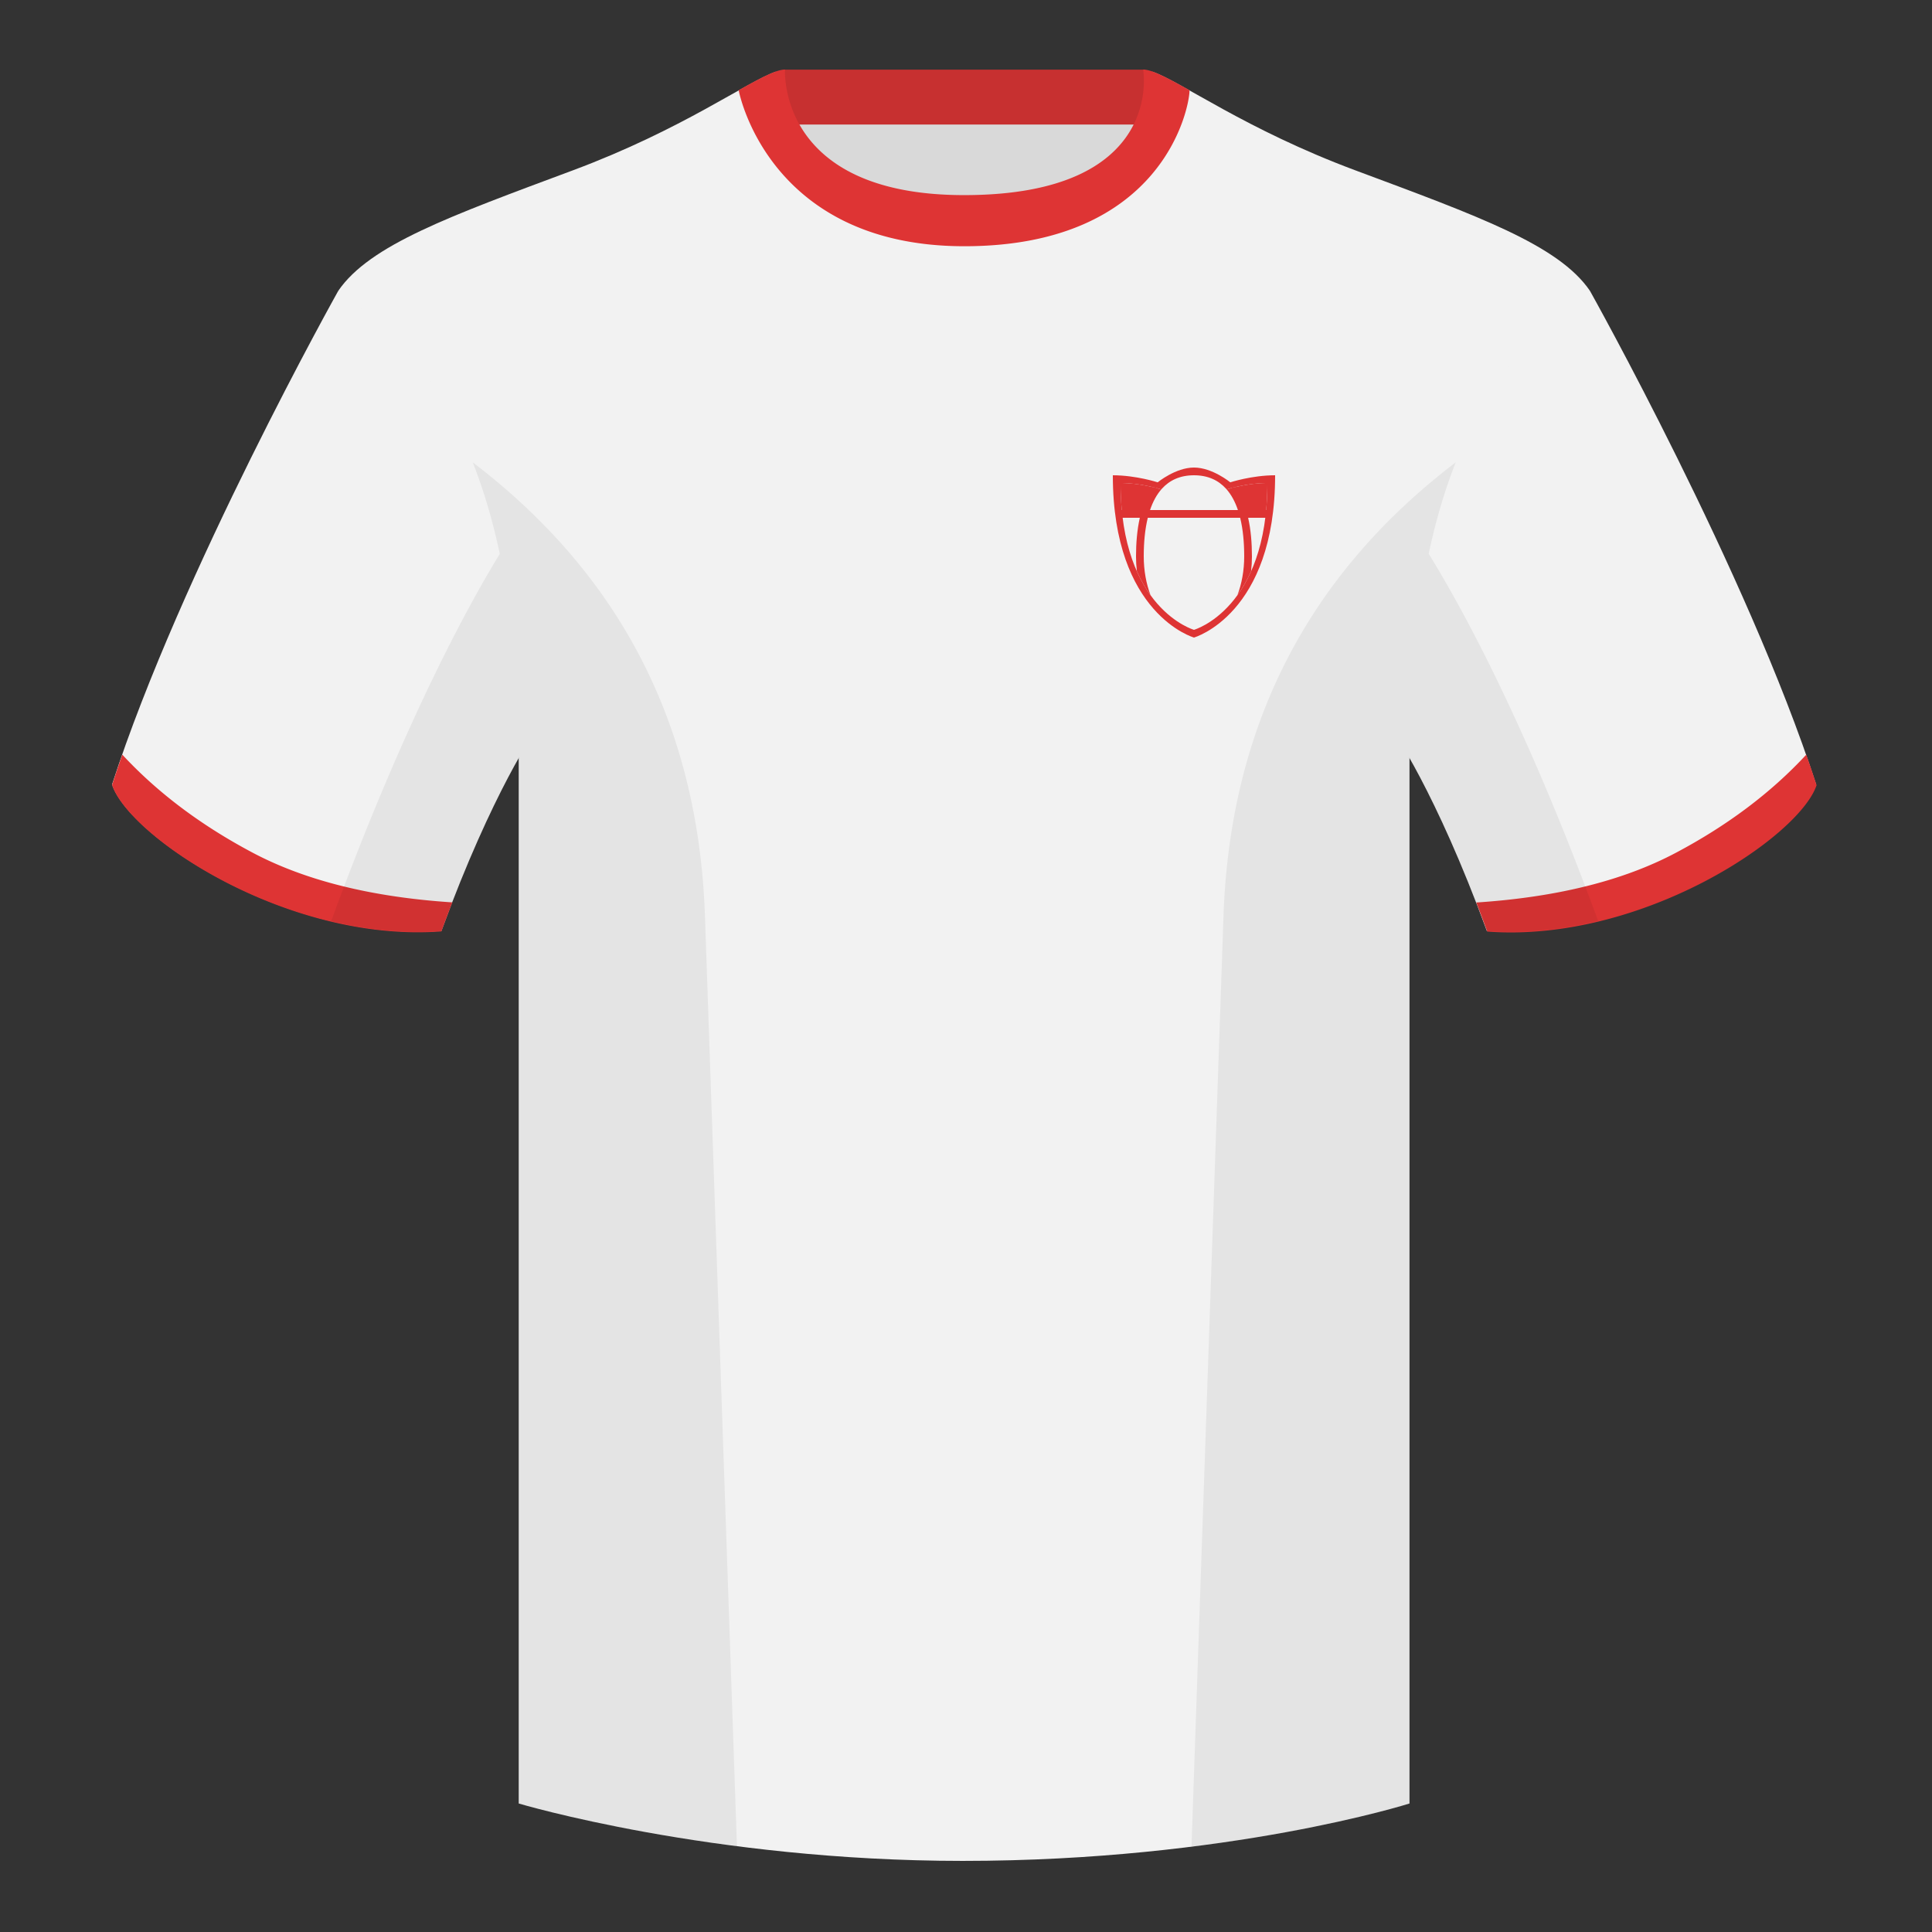<?xml version="1.0" encoding="UTF-8"?><svg width="500" height="500" viewBox="0 0 500 500" fill="none" xmlns="http://www.w3.org/2000/svg"><rect x="0" y="0" width="500" height="500" fill="#333333" stroke="none"/><path fill-rule="evenodd" clip-rule="evenodd" d="M203.003 109.223h93.644V21.928h-93.644v87.295Z" fill="#D9D9D9"/><path fill-rule="evenodd" clip-rule="evenodd" d="M202.864 32.228h93.458v-14.2h-93.458v14.2Z" fill="#C73030"/><path fill-rule="evenodd" clip-rule="evenodd" d="M87.547 75.258S46.785 148.058 29 203.029c4.445 13.375 45.208 40.86 85.232 37.885 13.34-36.4 24.46-52 24.46-52s2.963-95.085-51.145-113.655Zm323.925 0s40.763 72.8 58.548 127.77c-4.445 13.375-45.208 40.86-85.232 37.885-13.34-36.4-24.46-52-24.46-52s-2.963-95.085 51.144-113.655Z" fill="#F2F2F2"/><path fill-rule="evenodd" clip-rule="evenodd" d="M249.511 57.703c-50.082 0-47.798-39.47-48.743-39.14-7.516 2.618-24.132 14.936-52.438 25.494-31.873 11.886-52.626 19.316-60.783 31.2 11.115 8.915 46.695 28.97 46.695 120.345v271.14s49.657 14.856 114.885 14.856c68.929 0 115.648-14.856 115.648-14.856v-271.14c0-91.375 35.58-111.43 46.699-120.345-8.156-11.885-28.909-19.315-60.782-31.2-28.36-10.576-44.982-22.919-52.478-25.508-.927-.32 4.177 39.154-48.703 39.154Z" fill="#F2F2F2"/><path fill-rule="evenodd" clip-rule="evenodd" d="M467.461 195.302a338.05 338.05 0 0 1 2.668 7.9c-4.445 13.375-45.208 40.86-85.233 37.885a413.1 413.1 0 0 0-2.835-7.52c20.795-1.358 37.993-5.637 51.594-12.837 13.429-7.109 24.697-15.585 33.806-25.428Zm-435.806 0c9.103 9.828 20.36 18.291 33.772 25.392 13.611 7.205 30.824 11.485 51.639 12.84a423.042 423.042 0 0 0-2.834 7.516C74.208 244.025 33.445 216.54 29 203.165a339.518 339.518 0 0 1 2.655-7.863ZM307.851 23.345c-5.772-3.24-9.728-5.345-12.007-5.345 0 0 5.881 32.495-46.336 32.495-48.52 0-46.335-32.495-46.335-32.495-2.28 0-6.236 2.105-12.003 5.345 0 0 7.369 40.38 58.403 40.38 51.479 0 58.278-35.895 58.278-40.38Z" fill="#DE3434"/><path fill-rule="evenodd" clip-rule="evenodd" d="M413.584 238.323c-9.287 2.238-19.064 3.316-28.797 2.592-8.198-22.369-15.558-36.883-20.013-44.748v270.577s-21.102 6.71-55.866 11.111l-.544-.06c1.88-54.795 5.722-166.47 8.276-240.705 2.055-59.755 31.085-95.29 60.099-117.44-2.675 6.781-5.072 14.606-6.999 23.667 7.354 11.852 24.435 42.069 43.83 94.964l.014.042ZM190.717 477.795c-34.248-4.401-56.476-11.051-56.476-11.051V196.172c-4.456 7.867-11.814 22.379-20.01 44.743-9.633.716-19.309-.332-28.51-2.523a.557.557 0 0 1 .02-.097c19.376-52.848 36.305-83.066 43.609-94.944-1.929-9.075-4.328-16.912-7.006-23.701 29.014 22.15 58.043 57.685 60.099 117.44 2.554 74.235 6.395 185.91 8.276 240.705h-.002Z" fill="#000" fill-opacity=".06"/><path d="M290.001 125c5.429 0 10.5 1.652 10.5 1.652s2.011-3.652 8.5-3.652 8.5 3.652 8.5 3.652 5.071-1.652 10.5-1.652c0 32.611-19 38-19 38s-19-5.389-19-38Z" fill="#F2F2F2"/><path fill-rule="evenodd" clip-rule="evenodd" d="M318.659 126.317c1.805-.482 5.483-1.317 9.341-1.317 0 2.873-.147 5.535-.416 8H322l-3.341-6.683Zm-19.317 0L296 133h-5.583a73.75 73.75 0 0 1-.417-8c3.859 0 7.537.835 9.342 1.317Z" fill="#DE3434"/><path fill-rule="evenodd" clip-rule="evenodd" d="M288 123c6 0 11.606 1.826 11.606 1.826S304.249 121 309 121c4.752 0 9.395 3.826 9.395 3.826S324 123 330 123c0 36.043-21 42-21 42s-21-5.957-21-42Zm2 2c5.429 0 10.5 1.652 10.5 1.652s.067-.06.193-.166c1.975-2.185 4.68-3.486 8.307-3.486 3.628 0 6.333 1.301 8.308 3.486.126.106.192.166.192.166S322.572 125 328 125c0 32.611-19 38-19 38s-19-5.389-19-38Z" fill="#DE3434"/><path d="M323.771 147.873c.151-1.25.229-2.536.229-3.85 0-3.525-.29-6.945-.985-10.023H329v-2h-6.511c-.679-2.247-1.614-4.259-2.857-5.929-1.32.317-2.132.581-2.132.581s-.066-.061-.192-.166c1.335 1.477 2.337 3.358 3.064 5.514h-22.743c.727-2.156 1.729-4.037 3.064-5.514l-.066.056-.056.048-.071.062s-.811-.264-2.131-.581c-1.243 1.67-2.178 3.682-2.857 5.929H289v2h5.986c-.695 3.078-.986 6.498-.986 10.023 0 1.314.079 2.6.23 3.85 1.075 2.405 2.282 4.444 3.53 6.169-1.119-2.957-1.76-6.396-1.76-10.065 0-3.538.306-6.96 1.049-9.977h23.903c.743 3.017 1.048 6.439 1.048 9.977 0 3.669-.64 7.108-1.759 10.065 1.248-1.725 2.455-3.764 3.53-6.169Z" fill="#DE3434"/></svg>